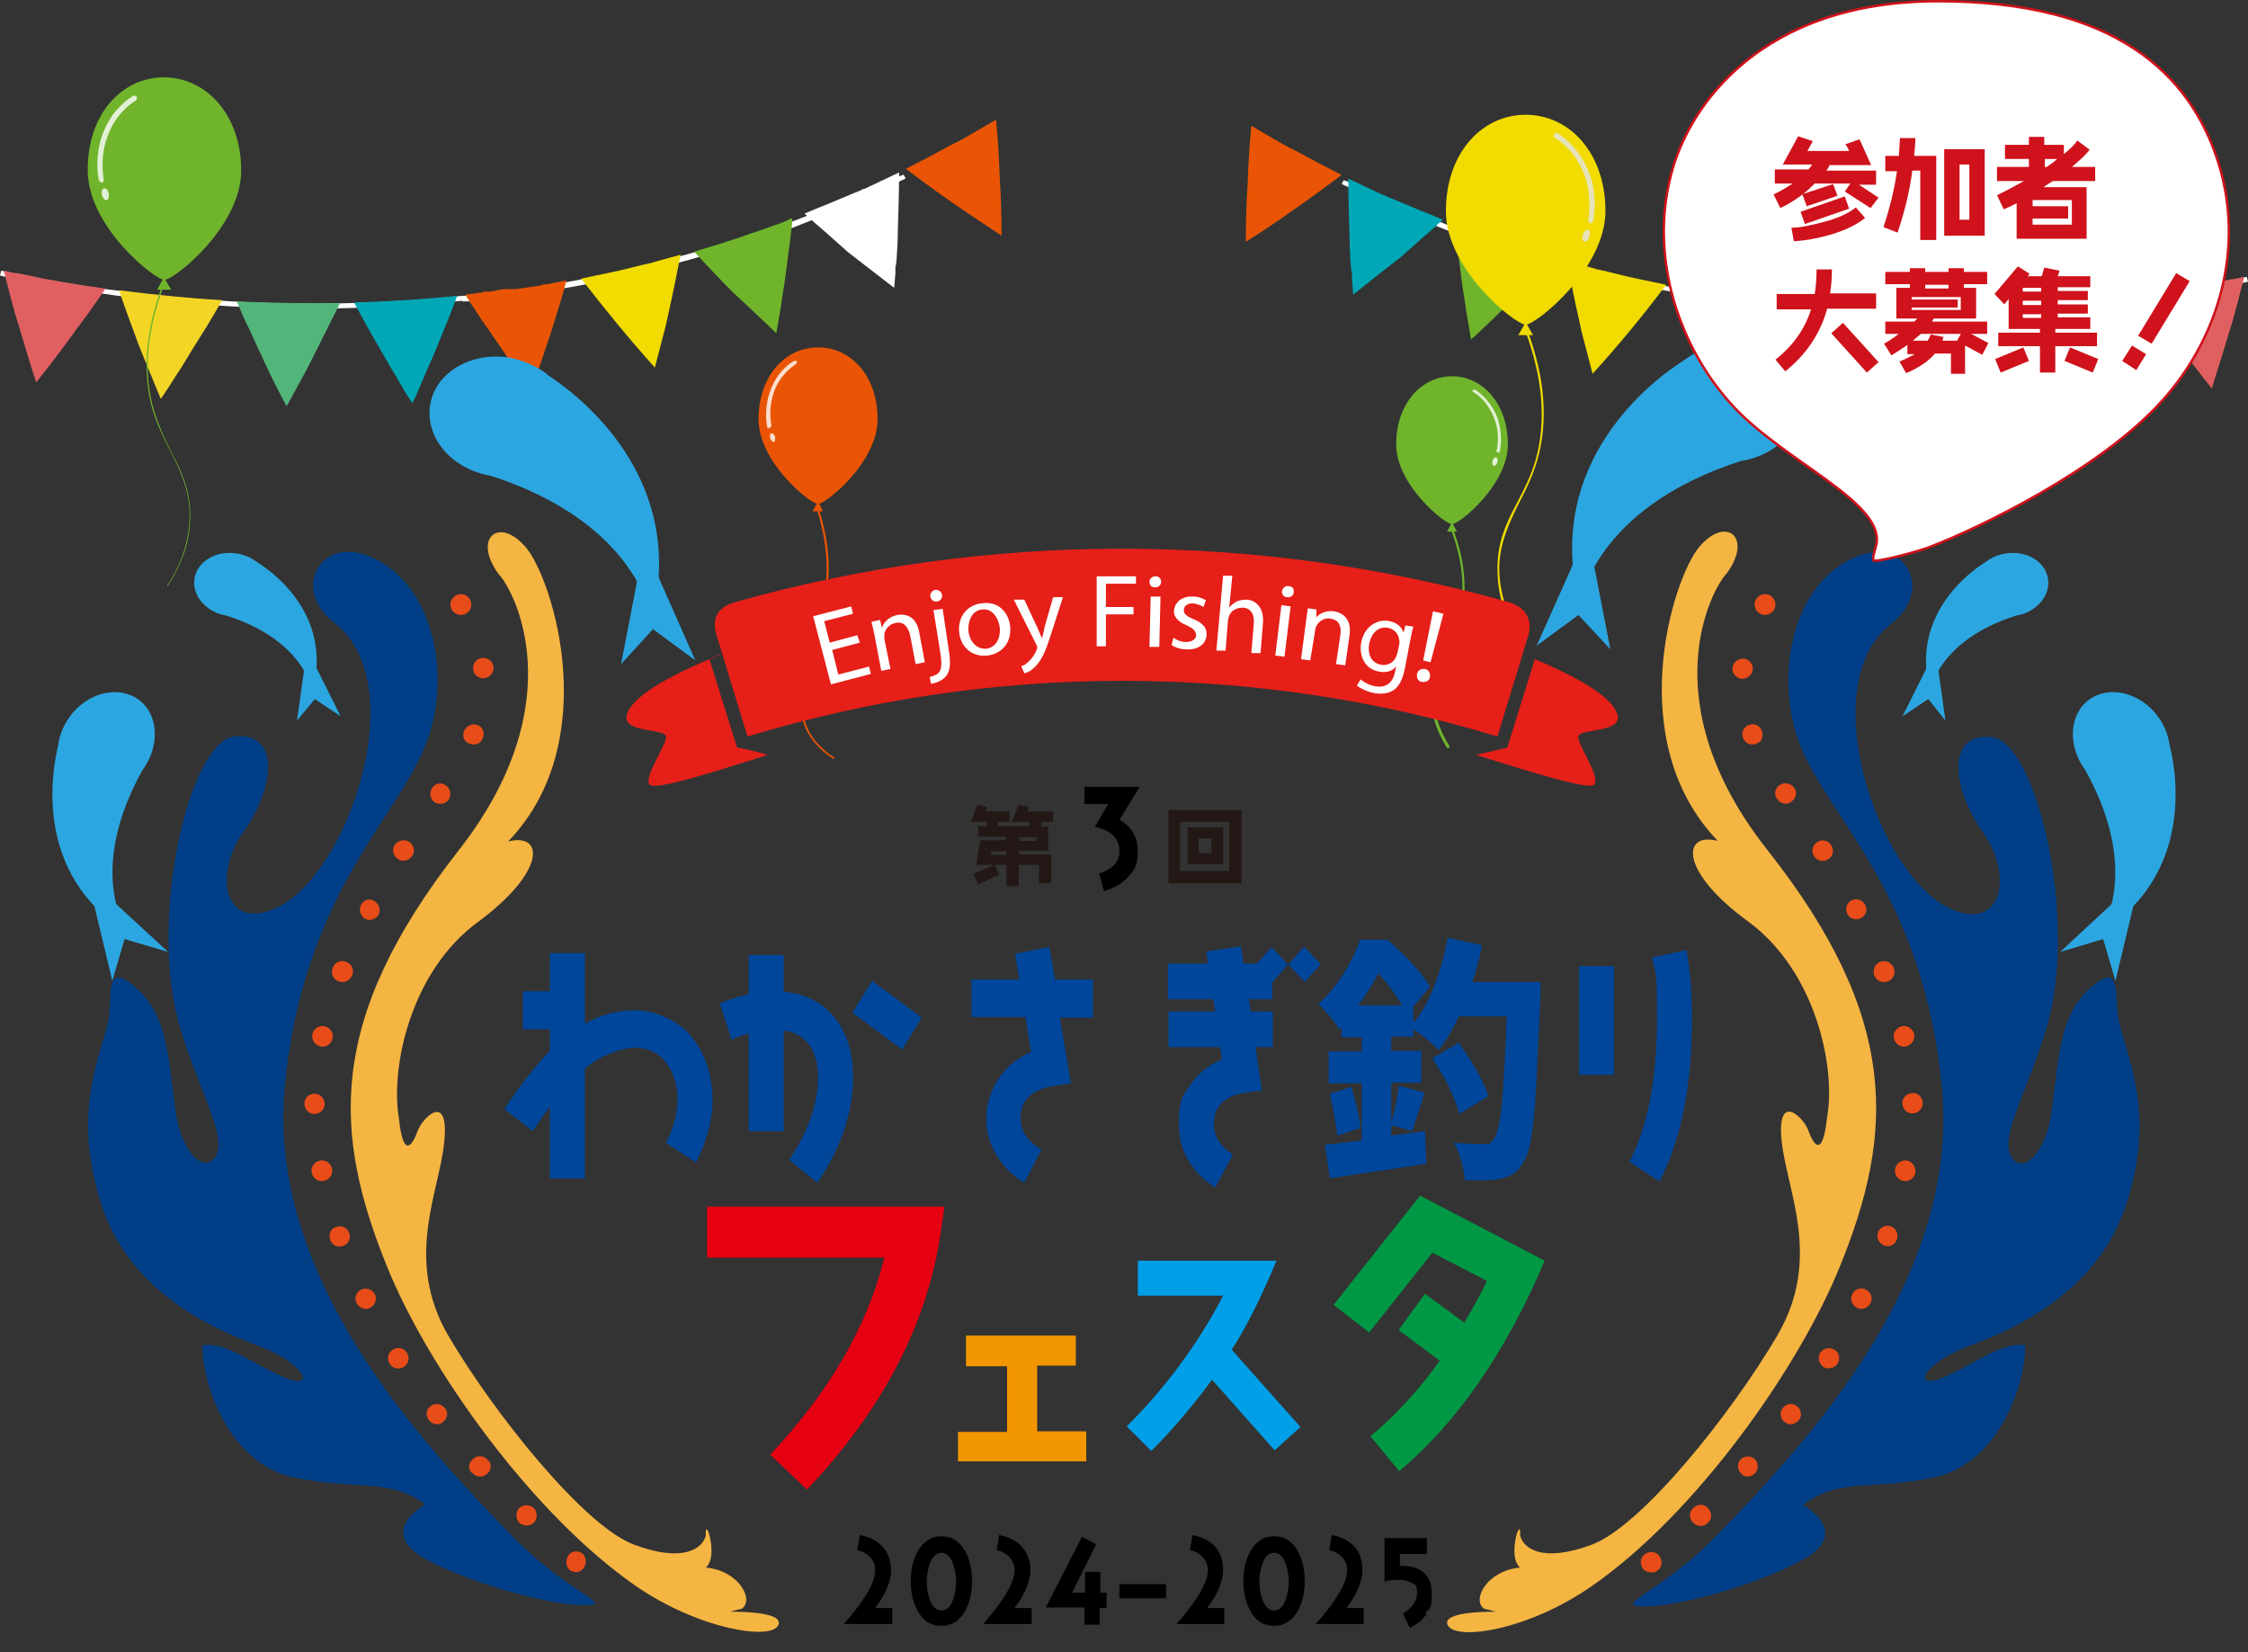 <?xml version="1.0" encoding="UTF-8"?>
<svg xmlns="http://www.w3.org/2000/svg" version="1.1" viewBox="0 0 366.3 269.2">
  <rect x="0" y="0" width="366.3" height="269.2" fill="#333333" stroke="none"/>
  <defs>
    <style>
      .cls-1, .cls-2 {
        fill: #e5e5e6;
      }

      .cls-3 {
        fill: #70b42c;
      }

      .cls-4 {
        fill: #231815;
      }

      .cls-5 {
        fill: #52b57a;
      }

      .cls-6 {
        fill: #e95504;
      }

      .cls-7 {
        fill: #f3d625;
      }

      .cls-8, .cls-9, .cls-10 {
        fill: #fff;
      }

      .cls-11 {
        fill: #003f87;
      }

      .cls-9 {
        stroke: #cf121b;
        stroke-width: .4px;
      }

      .cls-12 {
        fill: #f1db00;
      }

      .cls-2, .cls-10 {
        isolation: isolate;
      }

      .cls-2, .cls-10, .cls-13 {
        opacity: .8;
      }

      .cls-14 {
        fill: #00a8b7;
      }

      .cls-15 {
        fill: #e06061;
      }

      .cls-16 {
        fill: #e61f19;
      }

      .cls-17 {
        fill: #2ca6e0;
      }

      .cls-18 {
        fill: #00469b;
      }

      .cls-19 {
        fill: #009844;
      }

      .cls-20 {
        fill: #cf121b;
      }

      .cls-21 {
        fill: #f29600;
      }

      .cls-22 {
        fill: #f5b542;
      }

      .cls-23 {
        fill: #009fe8;
      }

      .cls-24 {
        fill: #e50012;
      }

      .cls-25 {
        fill: #e84c18;
      }
    </style>
  </defs>
  <!-- Generator: Adobe Illustrator 28.7.1, SVG Export Plug-In . SVG Version: 1.2.0 Build 142)  -->
  <g>
    <g id="_レイヤー_1" data-name="レイヤー_1">
      <g>
        <path class="cls-8" d="M13.6,47.4c-1.4-.2-2.8-.5-4.3-.7-3-.5-6.2-1.1-9.3-1.8l.2-.8c3.1.7,6.2,1.3,9.3,1.8,3.6.6,6.6,1.1,9.3,1.4,6,.8,12.3,1.4,18.8,1.8,12.7.7,25.4.4,37.7-.9v.8c-12.4,1.3-25.1,1.6-37.9.9-6.5-.4-12.9-1-18.9-1.8-1.5-.2-3.2-.5-4.9-.7Z"/>
        <path class="cls-15" d="M5.9,62.3c2-2.5,3.9-5,5.8-7.6.9-1.3,1.9-2.6,2.8-3.8.9-1.3,1.8-2.6,2.7-3.9-.7,0-1.4-.2-2.1-.3-.7,0-1.4-.2-2.1-.3-1.4-.2-2.8-.4-4.1-.7-1.4-.2-2.8-.5-4.1-.8l-2.1-.4c-.7,0-1.4-.3-2.1-.4.4,1.5.8,3,1.2,4.6.4,1.5.8,3,1.3,4.5.9,3,1.8,6.1,2.8,9.1Z"/>
        <path class="cls-7" d="M26.2,65c.9-1.3,1.8-2.7,2.6-4,.9-1.3,1.7-2.7,2.5-4,.8-1.3,1.7-2.7,2.5-4,.8-1.3,1.6-2.7,2.4-4.1-5.6-.3-11.2-.9-16.8-1.6,1,3,2.1,5.9,3.2,8.9,1.2,3,2.4,5.9,3.6,8.8Z"/>
        <path class="cls-5" d="M46.7,66.2c.8-1.4,1.5-2.8,2.3-4.2.8-1.4,1.5-2.8,2.2-4.2l2.1-4.2,2.1-4.2c-5.6,0-11.2,0-16.8-.3l.9,2.2,1,2.1c.7,1.4,1.3,2.9,2,4.3,1.3,2.9,2.7,5.7,4.2,8.5Z"/>
        <path class="cls-14" d="M67.2,65.7c.7-1.4,1.3-2.9,1.9-4.3.6-1.5,1.3-2.9,1.9-4.4,1.2-2.9,2.4-5.8,3.5-8.8-5.6.6-11.2.9-16.8,1.1,1.5,2.8,3,5.5,4.6,8.2l1.2,2.1,1.2,2c.8,1.4,1.6,2.8,2.5,4.1Z"/>
      </g>
      <g>
        <path class="cls-8" d="M75.3,49v-.8c.3,0,.7,0,1.1,0,1.1,0,2.3-.2,3.4-.4l2.6-.3c.7,0,1.4-.2,2.1-.3l4.7-.7,4.6-.8c6.1-1.2,12.2-2.6,18.3-4.3l4.5-1.3c.4,0,.7-.2,1.1-.3l5.1-1.7c0,0,.2,0,.3,0s0,0,.2,0l4.4-1.6c0,0,.3,0,.4,0,.2,0,.5-.2.7-.3l5.5-2.1c.9-.4,1.8-.8,2.7-1.1.5-.2,1.1-.5,1.6-.7l1.3-.5c.3,0,.6-.3.9-.4l5.3-2.5c.2,0,.4-.2.7-.3.1,0,.3,0,.4-.2l.4.7c-.1,0-.2,0-.4.2-.2,0-.5.2-.7.3l-5.3,2.5c-.3,0-.6.3-.9.4l-1.3.5c-.5.2-1.1.5-1.6.7-.9.4-1.8.8-2.7,1.2l-5.5,2.2c-.2,0-.5.2-.7.3-.1,0-.3,0-.4,0l-4.4,1.6q0,0-.2,0c0,0-.2,0-.4,0l-5.1,1.7c-.4,0-.7.2-1.1.3l-4.5,1.3c-6.1,1.7-12.3,3.2-18.4,4.3l-4.6.8-4.7.7c-.7,0-1.4.2-2.1.3l-2.6.3c-1.2.2-2.3.3-3.5.4-.4,0-.8,0-1.2,0Z"/>
        <path class="cls-6" d="M86.5,63.7c1.1-3,2.1-6,3.1-9,.2-.7.5-1.5.7-2.2l.7-2.3c.5-1.5.9-3,1.3-4.5l-2.1.4-1,.2c-.3,0-.7,0-1,.2l-4.1.6c-.3,0-.7,0-1,0h-1c0,0-2.2.4-2.2.4h-1c0,0-.5.2-.5.2h-.5c0,.1-2.1.3-2.1.3.8,1.3,1.7,2.6,2.6,4l.7,1,.7,1,1.3,1.9c.9,1.3,1.8,2.6,2.7,3.9l1.4,1.9c.3.7.8,1.3,1.3,1.9Z"/>
        <path class="cls-12" d="M106.7,59.9c.4-1.5.8-3.1,1.2-4.6.2-.8.4-1.5.6-2.3l.5-2.3c.7-3.1,1.3-6.2,1.9-9.2l-4,1.1-1,.3c-.3,0-.7.2-1,.2l-2,.5c-2.7.7-5.5,1.2-8.2,1.8,3.7,4.8,7.8,9.8,12,14.5Z"/>
        <path class="cls-3" d="M126.5,54.3c.3-1.6.5-3.1.8-4.7.2-1.6.5-3.1.7-4.7.2-1.6.4-3.1.6-4.7l.3-2.3c.1-.8.2-1.5.2-2.3-.3,0-.7.2-1,.4l-1,.4-2,.7-2,.7c-.7.2-1.3.4-2,.7l-4,1.3-4,1.2c2.1,2.3,4.3,4.6,6.5,6.8,2.3,2.1,4.6,4.3,6.9,6.5Z"/>
        <path class="cls-8" d="M145.7,46.9l.2-2.3v-1.2c.1,0,.2-1.2.2-1.2.1-1.6.2-3.2.2-4.7.1-3.2.2-6.3.2-9.4-1.3.6-2.5,1.2-3.8,1.8l-1.9.9c-.2,0-.3,0-.5.2l-.5.2-1,.4-3.8,1.6-.5.2-.5.2-1,.4-1.9.8c1.2,1.1,2.3,2.1,3.5,3.1l1.8,1.6.9.8.9.8c2.5,1.9,5,3.9,7.5,5.8Z"/>
      </g>
      <path class="cls-6" d="M163.2,38.4c0-3.2-.1-6.3-.3-9.5-.1-3.2-.3-6.3-.6-9.4-1.2.7-2.4,1.4-3.6,2.1-1.2.7-2.4,1.4-3.7,2l-3.7,2-3.7,1.9c2.5,1.9,5.1,3.8,7.7,5.6,2.6,1.8,5.2,3.5,7.9,5.3Z"/>
      <g>
        <g>
          <path class="cls-8" d="M352.7,48.4c1.4-.2,2.8-.5,4.3-.7,3-.5,6.2-1.1,9.3-1.8l-.2-.8c-3.1.7-6.2,1.3-9.3,1.8-3.6.6-6.6,1.1-9.3,1.4-6,.8-12.3,1.4-18.8,1.8-12.7.7-25.4.4-37.7-.9v.8c12.3,1.3,25,1.6,37.7.9,6.5-.4,12.9-1,18.9-1.8,1.6-.2,3.3-.4,5.1-.7Z"/>
          <path class="cls-15" d="M360.4,63.3c-2-2.5-3.9-5-5.8-7.6-.9-1.3-1.9-2.6-2.8-3.8-.9-1.3-1.8-2.6-2.7-3.9.7,0,1.4-.2,2.1-.3.7,0,1.4-.2,2.1-.3,1.4-.2,2.8-.4,4.1-.7,1.4-.2,2.8-.5,4.1-.8l2.1-.4c.7,0,1.4-.3,2.1-.4-.4,1.5-.8,3-1.2,4.6-.4,1.5-.8,3-1.3,4.5-.9,3.1-1.9,6.1-2.8,9.1Z"/>
          <path class="cls-7" d="M340,66.1c-.9-1.3-1.8-2.7-2.6-4-.9-1.3-1.7-2.7-2.5-4s-1.7-2.7-2.5-4-1.6-2.7-2.4-4.1c5.6-.3,11.2-.9,16.8-1.6-1,3-2.1,5.9-3.2,8.9-1.2,2.9-2.3,5.9-3.6,8.8Z"/>
          <path class="cls-5" d="M319.6,67.3c-.8-1.4-1.5-2.8-2.3-4.2-.8-1.4-1.5-2.8-2.2-4.2-.7-1.4-1.4-2.8-2.1-4.2-.7-1.4-1.4-2.8-2.1-4.2,5.6,0,11.2,0,16.8-.3l-.9,2.2-1,2.1c-.7,1.4-1.3,2.9-2,4.3-1.4,2.8-2.8,5.6-4.2,8.5Z"/>
          <path class="cls-8" d="M299.1,66.8c-.7-1.4-1.3-2.9-1.9-4.3-.6-1.5-1.3-2.9-1.9-4.4-1.2-2.9-2.4-5.8-3.5-8.8,5.6.6,11.2.9,16.8,1.1-1.5,2.8-3,5.5-4.6,8.2l-1.2,2.1-1.2,2c-.9,1.4-1.7,2.7-2.5,4.1Z"/>
        </g>
        <g>
          <path class="cls-8" d="M290.9,50.1v-.8c-.3,0-.7,0-1.1,0-1.1,0-2.3-.2-3.4-.4l-2.6-.3c-.7,0-1.4-.2-2.1-.3l-4.7-.7-4.6-.8c-6.1-1.2-12.2-2.6-18.3-4.3l-4.5-1.3c-.4,0-.7-.2-1.1-.3l-5.1-1.7c-.1,0-.2,0-.3,0s-.1,0-.2,0l-4.4-1.6c-.1,0-.3,0-.4,0-.2,0-.5-.2-.7-.3l-5.5-2.3c-.9-.4-1.8-.8-2.7-1.1-.5-.2-1.1-.5-1.6-.7l-1.3-.5c-.3,0-.6-.3-.9-.4l-5.3-2.5c-.2,0-.4-.2-.7-.3-.1,0-.3,0-.4-.2l-.4.7c.1,0,.2,0,.4.2.2,0,.5.2.7.3l5.3,2.5c.3,0,.6.3.9.4l1.3.5c.5.2,1.1.5,1.6.7.9.4,1.8.8,2.7,1.2l5.5,2.2c.2,0,.5.2.7.3.1,0,.3,0,.4,0l4.4,1.6q.1,0,.2,0c.1,0,.2,0,.4,0l5.1,1.7c.4,0,.7.2,1.1.3l4.5,1.3c6.1,1.7,12.3,3.2,18.4,4.3l4.6.8,4.7.7c.7,0,1.4.2,2.1.3l2.6.3c1.2.2,2.3.3,3.5.4.4,0,.8,0,1.2.2Z"/>
          <path class="cls-6" d="M279.7,64.8c-1.1-3-2.1-6-3.1-9-.2-.7-.5-1.5-.7-2.2l-.7-2.3c-.5-1.5-.9-3-1.3-4.5l2.1.4,1,.2c.3,0,.7,0,1,.2l4.1.6c.3,0,.7,0,1,0h1c0,0,2.1.4,2.1.4h1c0,0,.5.2.5.2h.5c0,0,2.1.3,2.1.3-.8,1.3-1.7,2.6-2.6,4l-.7,1-.7,1-1.3,1.9c-.9,1.3-1.8,2.6-2.7,3.9l-1.4,1.9c-.2.6-.7,1.3-1.2,1.9Z"/>
          <path class="cls-12" d="M259.5,60.9c-.4-1.5-.8-3.1-1.2-4.6-.2-.8-.4-1.5-.6-2.3l-.5-2.3c-.7-3.1-1.3-6.2-1.9-9.2l4,1.1,1,.3c.3,0,.7.2,1,.2l2,.5c2.7.7,5.5,1.2,8.2,1.8-3.7,4.9-7.7,9.8-12,14.5Z"/>
          <path class="cls-3" d="M239.7,55.3c-.3-1.6-.5-3.1-.8-4.7-.2-1.6-.5-3.1-.7-4.7-.2-1.6-.4-3.1-.6-4.7l-.3-2.3c-.1-.8-.2-1.5-.2-2.3.3,0,.7.2,1,.4l1,.4,2,.7,2,.7c.7.2,1.3.4,2,.7l4,1.3,4,1.2c-2.1,2.3-4.3,4.6-6.5,6.8-2.3,2.1-4.5,4.4-6.9,6.5Z"/>
          <path class="cls-14" d="M220.5,48l-.2-2.4v-1.2c-.1,0-.2-1.2-.2-1.2-.1-1.6-.2-3.2-.2-4.7-.1-3.2-.2-6.3-.2-9.4,1.3.6,2.5,1.2,3.8,1.8l1.9.9c.2,0,.3,0,.5.2l.5.2,1,.4,3.8,1.6.5.2.5.2,1,.4,1.9.8c-1.2,1.1-2.3,2.1-3.5,3.1l-1.8,1.6-.9.8-.9.8c-2.5,1.9-5,3.9-7.5,5.9Z"/>
        </g>
        <path class="cls-6" d="M203,39.4c0-3.2.1-6.3.3-9.5.1-3.2.3-6.3.6-9.4,1.2.7,2.4,1.4,3.6,2.1,1.2.7,2.4,1.4,3.7,2l3.7,2,3.7,1.9c-2.5,1.9-5.1,3.8-7.7,5.6-2.5,1.8-5.2,3.6-7.9,5.3Z"/>
      </g>
      <g>
        <path class="cls-12" d="M247.9,104.7h0c.2,0,.2-.2.1-.3-2.4-3.9-3.7-7.9-3.7-11.8s1.6-7.4,3.2-10.6c1.1-2.1,2.2-4.3,3-7,1.8-6.3,1.3-13.5-1.7-21.4,0,0-.1,0-.2,0s-.1,0-.1.2c2.9,7.8,3.5,14.9,1.7,21.2-.8,2.7-1.9,4.8-3,6.9-1.7,3.2-3.2,6.3-3.2,10.7s1.2,8,3.7,12c0,.2,0,.2.2.2Z"/>
        <g>
          <polygon class="cls-12" points="248.6 52.5 249.8 54.6 247.4 54.6 248.6 52.5"/>
          <path class="cls-12" d="M235.6,34.4c0,9.5,11.3,18.5,13,18.5s13-9.1,13-18.5-5.8-15.7-13-15.7c-7.2,0-13,6.3-13,15.7Z"/>
          <g class="cls-13">
            <path class="cls-1" d="M259.2,36.4c.2,0,.3-.2.4-.4.3-1.5.6-4.5-.6-7.7-1.4-3.8-3.8-5.7-5.2-6.6-.2,0-.5,0-.6.2-.1.2,0,.5.2.6,1,.6,3.5,2.5,4.8,6.1,1.1,3.1.8,5.8.6,7.2,0,.2.1.5.3.5,0,.1.1.1.1.1Z"/>
          </g>
          <path class="cls-2" d="M257.9,38.3c-.1.6,0,1.1.3,1.1.3,0,.7-.3.8-.9.1-.6,0-1.1-.3-1.1-.3,0-.6.3-.8.9Z"/>
        </g>
      </g>
      <g>
        <path class="cls-3" d="M236.1,121.8s.1,0,0,0q.1-.1.1-.2c-1.7-2.7-2.6-5.5-2.6-8.3s1.1-5.2,2.2-7.4c.8-1.5,1.5-3,2.1-4.9,1.3-4.4.9-9.5-1.2-15,0,0-.1,0-.2,0s-.1,0-.1.2c2.1,5.5,2.4,10.5,1.2,14.9-.6,1.9-1.3,3.4-2.1,4.9-1.2,2.3-2.3,4.4-2.3,7.5s.9,5.6,2.6,8.4c.2,0,.3,0,.3,0Z"/>
        <polygon class="cls-3" points="236.6 85.1 237.4 86.6 235.8 86.6 236.6 85.1"/>
        <path class="cls-3" d="M227.5,72.4c0,6.6,7.9,13,9.1,13s9.1-6.4,9.1-13-4.1-11.1-9.1-11.1c-5,0-9.1,4.5-9.1,11.1Z"/>
        <g class="cls-13">
          <path class="cls-8" d="M244.1,73.8c.1,0,.2,0,.3-.3.2-1,.4-3.1-.4-5.4-1-2.6-2.7-4-3.6-4.6-.1,0-.3,0-.4,0-.1.2,0,.4.1.4.7.4,2.4,1.7,3.4,4.3.8,2.1.6,4.1.4,5.1-.2.2-.1.3.2.4,0,0,0,0,0,0Z"/>
        </g>
        <path class="cls-10" d="M243.2,75.1c-.1.4,0,.7.2.8.2,0,.5-.2.6-.6s0-.7-.2-.8c-.3,0-.5.2-.6.6Z"/>
      </g>
      <g>
        <path class="cls-3" d="M27.4,95.5s0,0,0,0c-.2,0-.2-.2,0-.3,2.4-3.7,3.5-7.6,3.5-11.4s-1.5-7.1-3.1-10.2c-1-2-2.1-4.1-2.9-6.7-1.8-6.1-1.2-13,1.6-20.6,0,0,0,0,.2,0s0,0,0,.2c-2.8,7.5-3.4,14.4-1.6,20.4.8,2.6,1.8,4.7,2.8,6.7,1.6,3.1,3.1,6.1,3.1,10.3s-1.2,7.7-3.6,11.5c0,.1,0,.2,0,.2Z"/>
        <polygon class="cls-3" points="26.7 45.2 25.6 47.2 27.9 47.2 26.7 45.2"/>
        <path class="cls-3" d="M39.3,27.8c0,9.1-10.9,17.8-12.5,17.8s-12.5-8.7-12.5-17.8c-.1-9.1,5.5-15.2,12.4-15.2s12.6,6.1,12.6,15.2Z"/>
        <g class="cls-13">
          <path class="cls-8" d="M16.5,29.7c-.2,0-.3-.2-.4-.4-.3-1.4-.5-4.3.6-7.4,1.3-3.6,3.7-5.5,5-6.3.2,0,.5,0,.6.2,0,.2,0,.5-.2.6-1,.6-3.4,2.4-4.6,5.9-1.1,2.9-.8,5.6-.6,7,0,.2-.1.5-.3.5,0-.1-.1-.1-.1-.1Z"/>
        </g>
        <path class="cls-10" d="M17.7,31.5c.1.5,0,1-.3,1.1s-.6-.3-.8-.8c-.1-.5,0-1,.3-1.1.4-.1.7.3.8.8Z"/>
      </g>
      <g>
        <path class="cls-6" d="M135.9,123.7q-.1,0,0,0c-1.8-1.1-3.2-2.5-4.2-4.2-.8-1.4-1.8-3.9-1.3-9,.4-3.7,1.3-6,2.2-8.2.5-1.2,1-2.3,1.3-3.7,1.3-4.7,1-10.1-.9-15.9q0,0,.1-.2t.2,0c1.9,5.9,2.3,11.3.9,16.1-.4,1.4-.9,2.6-1.3,3.7-.9,2.2-1.8,4.4-2.2,8.1-.5,5.1.5,7.5,1.2,8.9.9,1.6,2.3,3,4,4.1.1,0,.1,0,0,.2h0Z"/>
        <g>
          <polygon class="cls-6" points="133.3 81.7 132.4 83.3 134.1 83.3 133.3 81.7"/>
          <path class="cls-6" d="M143,68.3c0,7-8.4,13.8-9.7,13.8s-9.7-6.8-9.7-13.8,4.3-11.7,9.7-11.7,9.7,4.7,9.7,11.7Z"/>
          <g class="cls-13">
            <path class="cls-8" d="M125.3,69.8c0,0-.3,0-.3-.3-.2-1.1-.4-3.3.5-5.8,1-2.8,2.8-4.3,3.9-4.9.2,0,.4,0,.4,0,.1.2,0,.4-.1.5-.7.5-2.6,1.8-3.6,4.6-.8,2.3-.6,4.3-.4,5.4,0,.2,0,.3-.4.4q0,0,0,0Z"/>
          </g>
          <path class="cls-10" d="M126.3,71.2c0,.4,0,.8-.2.8-.2,0-.5-.2-.6-.6s0-.8.2-.8c.2,0,.5.2.6.6Z"/>
        </g>
      </g>
      <path class="cls-4" d="M169.7,134v.7h1.1v3.9h-4.8v.6h5.3v4.7h-2v-3h-3.3v3.5h-2v-3.5h-1.9l.7,1.6-3.4,1.6-.8-1.7,3.4-1.5h-2.9l.6-4h4.2v-.6h-4.5v-1.7h1.4v-.7h-2.6c.3-.8.6-1.7,1.1-2.8l1.6.4-.3.7h3.9v1.7h-1.9v.7h5.1v-.7h-2.8c.3-.8.6-1.7,1.1-2.8l1.7.4-.3.7h4.2v1.7h-1.9q0,.1,0,.1ZM164,138.7h-2.5v.6c0,0,2.5,0,2.5,0v-.6ZM168.9,136.4h-2.8v.6h2.8v-.6Z"/>
      <path class="cls-4" d="M190.4,143.9v-11.9h11.9v11.9h-11.9ZM200.3,133.9h-8v8h8v-8ZM193.5,140.8v-6h5.8v6h-5.8ZM197.4,136.6h-2.1v2.4h2.1v-2.4Z"/>
      <g>
        <g>
          <g>
            <path class="cls-11" d="M83.4,250.2c-15-15.4-39.9-42.2-37-73.2,3-31.1,18-43.3,22.9-55.5,4.1-10.2,1.9-24.1-6.7-29.6-9.8-6.3-15.7,3.9-8.1,9.6,12.8,9.8,2.3,40.9-9.4,46.4-8.3,3.9-10.6-5-5.4-12.4s5.9-16.3-1.5-15.5c-7.4.7-14.1,29.8-8.9,47.3,3.3,11.1,8.6,19.2,5.2,21.8-2.1,1.6-5.2-2.5-5.9-8.1-1.3-10-1.5-15.9-6.7-20.3-5.2-4.4-3.4,2.4-4.4,6.3-1.7,6.5-5.5,14.8-1.1,28.9,4.4,14.1,17.4,20.3,25.5,23.3s9.6,7.4,4.4,5.2-9.6-5.9-13.3-5.2c0,6.7,4.4,19.2,14.8,21.5,10.4,2.2,15.5,0,21.5,4.4,0,0-8.1,4.4,0,8.9,8.1,4.4,23,8.3,27.4,7.4,1.7-.4-5.7-3.3-13.3-11.2Z"/>
            <path class="cls-22" d="M103.6,258.4c-16.9-11.7-33.9-35.5-40.6-52.2-8.6-21.3-10-39.9,11.7-67.6,19.1-24.4,8.8-42.8,6.6-45-4.4-5.9,0-9.6,4.4-4.4s12.7,31.7-2.9,47.9c5.9-1.5,6.2,4.9-4.9,13.1-11.1,8.1-14.3,23.9-12.9,32,.7,6.7,2.2,4.4,3,2.2.7-2.2,5.2-6.7,4.4,1.5-.7,8.1-6.7,19.2.7,31.8,7.4,12.6,22.2,31.1,30.3,34,8.1,3,11.1.5,11.6-1.5-.2-3.7,2.2,3.5,0,5.2,5.4.5,7.9,5.2,5.9,6.7l-2,.5s9.1-.2,7.9,2.2c-1.1,2.5-12.9.7-23.2-6.4Z"/>
          </g>
          <g>
            <path class="cls-25" d="M75.1,100.2c.4,0,.9-.2,1.2-.5.3-.3.5-.7.5-1.2s-.2-.9-.5-1.2c-.3-.3-.7-.5-1.2-.5s-.9.2-1.2.5c-.3.3-.5.7-.5,1.2s.2.9.5,1.2c.3.3.8.5,1.2.5"/>
            <path class="cls-25" d="M92.7,255.7h0c.7.6,1.7.6,2.3-.1.6-.7.6-1.7,0-2.4h0c-.7-.6-1.7-.6-2.3.1-.6.8-.5,1.8,0,2.4h0ZM84.6,248.1h0c.7.6,1.7.6,2.4,0,.6-.7.6-1.7,0-2.4h0c-.7-.6-1.7-.6-2.4,0-.6.7-.6,1.7,0,2.4h0ZM77,240h0c.6.7,1.7.8,2.4.1.7-.6.8-1.7,0-2.3h0c-.6-.7-1.7-.7-2.3-.1-.8.6-.9,1.6-.2,2.3h0ZM69.9,231.4h0c.6.7,1.6.9,2.3.3.7-.6.9-1.6.3-2.3h0c-.6-.7-1.6-.9-2.3-.3-.8.5-.9,1.5-.3,2.3h0ZM63.5,222.2h0c.5.8,1.5,1,2.3.5s1-1.5.5-2.3-1.5-1-2.3-.5c-.8.5-1,1.5-.5,2.3ZM58.1,212.3h0c.4.8,1.4,1.2,2.2.8s1.2-1.4.8-2.2h0c-.4-.8-1.4-1.2-2.2-.8-.9.4-1.2,1.4-.8,2.2h0ZM53.8,202h0c.3.9,1.2,1.3,2.1,1,.9-.3,1.3-1.2,1-2.1h0c-.3-.9-1.2-1.3-2.1-1-.9.2-1.3,1.2-1,2.1h0ZM50.8,191.1h0c.2.9,1.1,1.5,2,1.3s1.5-1.1,1.3-2-1.1-1.5-2-1.3-1.5,1.1-1.3,2ZM49.6,179.8h0c0,.9.7,1.7,1.6,1.7s1.7-.7,1.7-1.6h0c0-.9-.7-1.7-1.6-1.7-1,0-1.7.7-1.7,1.6h0ZM50.9,168.5h0c-.2.9.4,1.8,1.3,2,.9.2,1.8-.4,2-1.3h0c.2-.9-.4-1.8-1.3-2-.9-.2-1.8.4-2,1.3h0ZM54.2,157.7h0c-.3.9,0,1.8,1,2.2.9.3,1.8-.1,2.2-1,.3-.9,0-1.8-1-2.2-.9-.3-1.8,0-2.2,1ZM58.8,147.5h0c-.4.8,0,1.8.7,2.2s1.8.1,2.2-.7h0c.4-.8,0-1.8-.7-2.2-.8-.5-1.8-.2-2.2.7h0ZM64.3,137.7h0c-.5.8-.2,1.8.6,2.3.8.5,1.8.2,2.3-.6h0c.5-.8.2-1.8-.6-2.3-.8-.4-1.8-.2-2.3.6h0ZM70.4,128.4h0c-.5.8-.3,1.8.4,2.3.8.5,1.8.3,2.3-.4.5-.8.3-1.8-.4-2.3-.8-.6-1.8-.4-2.3.4ZM75.6,119.1h0c-.3.9,0,1.8,1,2.1s1.8-.1,2.1-1h0c.3-.9,0-1.8-1-2.1-.8-.3-1.7.2-2.1,1h0ZM77.1,109h0c0,.9.9,1.6,1.8,1.5s1.6-.9,1.5-1.8h0c0-.9-.9-1.6-1.8-1.5-.9,0-1.6.9-1.5,1.8h0Z"/>
          </g>
        </g>
        <g>
          <g>
            <path class="cls-11" d="M279.6,250.3c15-15.4,39.9-42.2,36.8-73.3-3-31.1-18.1-43.3-23-55.4-4.1-10.2-1.9-24.1,6.6-29.6,9.8-6.4,15.7,3.8,8.2,9.6-12.8,9.8-2.3,40.9,9.5,46.4,8.3,3.9,10.6-5,5.4-12.4s-5.9-16.3,1.4-15.5c7.4.7,14.2,29.8,9,47.3-3.3,11.1-8.6,19.2-5.1,21.8,2.1,1.6,5.2-2.5,5.9-8.1,1.3-10,1.4-15.9,6.6-20.4,5.2-4.4,3.4,2.3,4.5,6.3,1.7,6.5,5.6,14.8,1.2,28.8-4.4,14.1-17.3,20.4-25.5,23.4-8.1,3-9.6,7.4-4.4,5.2s9.6-5.9,13.3-5.2c0,6.7-4.4,19.2-14.8,21.5-10.4,2.2-15.5,0-21.4,4.5,0,0,8.1,4.4,0,8.9s-22.9,8.4-27.4,7.5c-1.8-.6,5.6-3.5,13.2-11.3Z"/>
            <path class="cls-22" d="M259.4,258.4c16.9-11.7,33.8-35.6,40.5-52.3,8.6-21.3,9.9-40-11.9-67.6-19.2-24.3-8.9-42.8-6.7-45,4.4-5.9,0-9.6-4.4-4.4s-12.6,31.7,3,47.9c-5.9-1.5-6.2,5,4.9,13.1s14.4,23.9,12.9,32c-.7,6.7-2.2,4.4-3,2.2-.7-2.2-5.2-6.6-4.4,1.5.8,8.1,6.7,19.2-.7,31.8-7.4,12.6-22.1,31.1-30.3,34.1-8.1,3-11.1.5-11.6-1.5.2-3.7-2.2,3.5,0,5.2-5.4.5-7.9,5.2-5.9,6.7l2,.5s-9.1-.2-7.9,2.2c1.4,2.6,13.2.8,23.5-6.4Z"/>
          </g>
          <g>
            <path class="cls-25" d="M287.6,100.2c-.4,0-.9-.2-1.2-.5-.3-.3-.5-.7-.5-1.2s.2-.9.5-1.2c.3-.3.7-.5,1.2-.5s.9.2,1.2.5c.3.3.5.7.5,1.2s-.2.9-.5,1.2c-.4.3-.8.5-1.2.5"/>
            <path class="cls-25" d="M270.2,255.8c.7-.6.7-1.7.1-2.4-.6-.7-1.7-.7-2.4-.1h0c-.7.6-.7,1.7-.1,2.4.7.6,1.8.7,2.4.1h0ZM278.3,248.1c.7-.6.7-1.7,0-2.4-.6-.7-1.7-.7-2.4,0h0c-.7.6-.7,1.7,0,2.4.7.7,1.8.7,2.4,0h0ZM286,240c.6-.7.5-1.7-.1-2.3-.7-.6-1.7-.5-2.3.1h0c-.6.7-.5,1.7.1,2.3.6.7,1.7.6,2.3-.1h0ZM293.1,231.4c.6-.7.4-1.8-.3-2.3-.7-.6-1.8-.4-2.3.3h0c-.6.7-.4,1.8.3,2.3.7.6,1.7.4,2.3-.3h0ZM298.9,219.9c-.8-.5-1.8-.2-2.3.5-.5.8-.2,1.8.5,2.3.8.5,1.8.2,2.3-.5h0c.5-.8.3-1.9-.5-2.3ZM304.8,212.3c.4-.8.1-1.8-.8-2.2-.8-.4-1.8-.1-2.2.8h0c-.4.8,0,1.8.8,2.2.8.4,1.8,0,2.2-.8h0ZM309.1,201.9c.3-.9-.2-1.8-1-2.1-.9-.3-1.8.2-2.1,1h0c-.3.9.2,1.8,1,2.1.9.4,1.8-.1,2.1-1h0ZM310.8,189.1c-.9-.2-1.8.4-2,1.3-.2.9.4,1.8,1.3,2s1.8-.4,2-1.3h0c.1-.9-.4-1.8-1.3-2ZM313.3,179.7c0-.9-.8-1.7-1.7-1.6-.9,0-1.7.8-1.6,1.7h0c0,.9.8,1.7,1.7,1.6.8,0,1.6-.7,1.6-1.7h0ZM311.9,168.5c-.2-.9-1.1-1.5-2-1.3s-1.5,1.1-1.3,2h0c.2.9,1.1,1.5,2,1.3.9-.3,1.5-1.1,1.3-2h0ZM306.4,156.7c-.9.3-1.3,1.3-1,2.2s1.3,1.3,2.2,1c.9-.3,1.3-1.3,1-2.2h0c-.4-.9-1.3-1.3-2.2-1ZM303.9,147.4c-.4-.8-1.4-1.1-2.2-.7s-1.1,1.4-.7,2.2h0c.4.8,1.4,1.1,2.2.7.8-.4,1.2-1.4.7-2.2h0ZM298.4,137.7c-.5-.8-1.5-1-2.3-.5s-1,1.5-.5,2.3h0c.5.8,1.5,1,2.3.5.8-.5,1-1.5.5-2.3h0ZM290,127.9c-.8.5-1,1.6-.4,2.3.5.8,1.6,1,2.3.4.8-.5,1-1.6.4-2.3h0c-.5-.7-1.5-.9-2.3-.4ZM287.1,119.1c-.3-.9-1.3-1.3-2.1-1-.9.3-1.3,1.3-1,2.1h0c.3.9,1.3,1.3,2.1,1,.9-.2,1.3-1.2,1-2.1h0ZM285.6,109.1c.1-.9-.6-1.7-1.5-1.8-.9,0-1.7.6-1.8,1.5h0c-.1.9.6,1.7,1.5,1.8.9,0,1.7-.6,1.8-1.5h0Z"/>
          </g>
        </g>
      </g>
      <g>
        <path class="cls-18" d="M113.4,189.4l-4.9-3.2c1.2-2.3,1.9-4.7,1.9-7s-.6-4.4-1.8-6c-1.2-1.6-3-2.5-5.1-2.5s-5.4,1.1-8.2,3.4v17.9h-5.7v-11.7c-.9,1.2-1.8,2.5-2.8,4l-4.6-3.6c2.6-4,5.1-7.1,7.4-9.5v-3.5h-4.4v-6.2h4.4v-6.2h5.7v11.5c2.6-1.5,5.4-2.2,8.2-2.2s6.8,1.4,9.1,4.2c2.3,2.8,3.5,6.3,3.5,10.4,0,3.5-1,6.9-2.7,10.2Z"/>
        <path class="cls-18" d="M133.2,192.7l-4.6-3.7c3.1-4.7,4.7-9.2,4.7-13.5s-1.9-7.1-5.6-7.6v16.4h-5.7v-15.9c-.9.2-1.9.6-2.8,1l-1.9-5.9c1.6-.7,3.2-1.2,4.7-1.5v-6.4h5.7v6c3.5.3,6.3,1.7,8.3,4.2s3,5.7,3,9.7c0,5.7-1.9,11.4-5.8,17.2ZM147,171l-8.1-6,3.2-5.2,8.1,6-3.2,5.2Z"/>
        <path class="cls-18" d="M172.7,165.8l1.8,10.7c-2.6.3-4.4.7-5.4,1.2-1.9.9-2.8,2.4-2.8,4.5s1.1,3.7,3.4,5.1l-2.8,5.4c-1.9-1.1-3.3-2.6-4.4-4.3-1.2-1.9-1.8-4-1.8-6.1s.7-4.7,2.1-6.7c1.3-1.9,3.1-3.3,5.2-4.2l-.9-5.7h-8.8v-6.1h7.8l-.7-4.2,5.6-1.1.9,5.3h6.2v6.2h-5.4Z"/>
        <path class="cls-18" d="M212.6,160l-2.7-2.9-2.6,3v2.7h-3.8l.3,2h3.6v5.8h-2.8l1,7.1c-2.3.2-4,.5-5.1,1-1.8.9-2.7,2.3-2.7,4.4s1,3.6,3.1,5l-2.9,5.4c-3.9-2.6-5.9-6-5.9-10.3s.6-4.6,1.9-6.5c1.3-1.9,3-3.2,5.1-4.1l-.3-2h-8.4v-5.8h7.6l-.3-2h-7.4v-5.8h6.5l-.2-2,5.6-.8.4,2.8h2.2l2.4-2.7,2.7,2.9,2.6-3,2.7,2.9-2.6,2.9Z"/>
        <path class="cls-18" d="M257.3,175.1v-17.7h5.7v17.7h-5.7ZM270.4,192.5l-4.9-3.2c3-5.8,4.5-13.5,4.5-23.2s-.3-7.1-.8-10.1l5.6-1.2c.6,3.3.9,7,.9,11.2,0,10.9-1.8,19.8-5.3,26.5Z"/>
      </g>
      <g>
        <path class="cls-24" d="M153.2,201.4c-2.3,14.7-9.5,28.4-21.7,41.3l-6-5.7c9.6-10.2,15.8-20.8,18.6-32.1h-28.9v-8.3h38.7l-.7,4.8Z"/>
        <path class="cls-21" d="M156.1,238.2v-4.9h8v-10.7h-6.7v-5h17.9v4.9h-6.3v10.7h8v4.9h-20.9Z"/>
        <path class="cls-23" d="M207.7,236.3l-10.2-11.5c-3.1,4.2-6.4,8.1-9.9,11.6l-4-4c6.5-6.5,11.7-13.6,15.7-21.3h-13.9v-5.7h22.6c-2.5,6-4.9,10.8-7.3,14.5l11.2,12.6-4.2,3.8Z"/>
        <path class="cls-19" d="M228,239.7l-4.7-5.7c4-3.3,7.8-7.4,11.3-12.3l-6.7-5,4.3-5.9,6.4,4.7c1.3-2.2,2.6-4.5,3.7-6.8l-8.9-4.6-10.3,13-5.8-4.5,14.1-17.8,20.3,10.6c-6.4,15.1-14.4,26.5-23.7,34.3Z"/>
      </g>
      <g>
        <polygon class="cls-17" points="104 93.7 101.2 108.2 106.4 102.5 113.3 107.6 107.2 93.8 104 93.7"/>
        <path class="cls-17" d="M89.2,61h0c-1.7-1.3-3.7-2.2-6-2.7-6.3-1.1-12.2,2.3-13.1,7.6s3.4,10.5,9.8,11.6h0c24.3,7.8,26.3,23.5,26.3,23.5,6-23.4-12.3-36.9-17.1-40Z"/>
      </g>
      <g>
        <polygon class="cls-17" points="15.4 147.7 18.3 159.8 20.3 153 27.4 155.1 18.6 147 15.4 147.7"/>
        <path class="cls-17" d="M9.5,121.3q0,0,0,0c.2-1.6.9-3.2,1.9-4.6,2.9-3.9,7.9-5.1,11.2-2.7,3.3,2.4,3.5,7.6.6,11.5h0c-9.4,16.9-2.3,26.6-2.3,26.6-15.6-9.7-12.4-26.6-11.4-30.8Z"/>
      </g>
      <g>
        <polygon class="cls-17" points="259.6 91.4 262.4 105.8 257.2 100.2 250.4 105.2 256.5 91.5 259.6 91.4"/>
        <path class="cls-17" d="M274.4,58.7c0,0,.1,0,0,0,1.7-1.3,3.7-2.2,6-2.7,6.3-1.1,12.2,2.2,13.2,7.5.9,5.3-3.4,10.5-9.8,11.6h-.1c-24.3,7.8-26.3,23.5-26.3,23.5-6.1-23.4,12.2-36.9,17-39.9Z"/>
      </g>
      <g>
        <polygon class="cls-17" points="315.8 108.8 317 117.4 314.2 113.9 310 116.7 314 108.7 315.8 108.8"/>
        <path class="cls-17" d="M323.5,91.6h0c.9-.7,2-1.2,3.2-1.4,3.4-.6,6.5,1.2,7,4s-1.9,5.6-5.2,6.1h0c-12.9,4.1-14,12.4-14,12.4-3.3-12.4,6.4-19.5,9-21.1Z"/>
      </g>
      <g>
        <polygon class="cls-17" points="49.6 108.8 48.4 117.4 51.3 113.9 55.5 116.7 51.5 108.7 49.6 108.8"/>
        <path class="cls-17" d="M41.9,91.6h0c-.9-.7-2-1.2-3.2-1.4-3.4-.6-6.5,1.2-7,4s1.9,5.6,5.2,6.1h0c12.9,4.1,14,12.4,14,12.4,3.4-12.4-6.4-19.5-9-21.1Z"/>
      </g>
      <g>
        <polygon class="cls-17" points="347.6 147.7 344.7 159.8 342.7 153 335.7 155.1 344.4 147 347.6 147.7"/>
        <path class="cls-17" d="M353.5,121.3q0,0,0,0c-.2-1.6-.9-3.2-1.9-4.6-2.9-3.9-7.9-5.1-11.2-2.7-3.3,2.4-3.5,7.6-.6,11.5h0c9.4,16.9,2.3,26.6,2.3,26.6,15.6-9.7,12.5-26.6,11.4-30.8Z"/>
      </g>
      <g>
        <g>
          <path class="cls-16" d="M116.6,107c.3,0,.6-.2.9-.4-.3,0-.6.3-.9.4Z"/>
          <path class="cls-16" d="M117.7,106.6c.3,0,.6-.2.9-.3-.4.1-.6.2-.9.3Z"/>
          <path class="cls-16" d="M115.6,107.4c.3,0,.6-.2.9-.4-.3,0-.6.3-.9.4Z"/>
          <path class="cls-16" d="M118.7,106.2c.4,0,.7-.3,1.1-.4-.3.1-.7.2-1.1.4Z"/>
          <path class="cls-16" d="M120.1,121.8c-1.5-4.8-3-9.6-4.5-14.4-8.8,3.7-13,6.8-13.5,9.2-.5,2.8,6,2.1,6.4,3.3.4,1.1-3.6,6.5-2.7,7.9.8,1.2,11.9-2.5,19.3-4.8-1.6-.5-3.3-.9-5-1.2Z"/>
        </g>
        <path class="cls-16" d="M257.2,119.9c.4-1.2,6.9-.5,6.4-3.3-.5-2.4-4.7-5.5-13.5-9.2-1.5,4.8-3,9.6-4.5,14.4-1.7.4-3.4.8-5.1,1.2,7.5,2.3,18.5,5.9,19.3,4.8,1-1.4-3-6.8-2.6-7.9Z"/>
        <path class="cls-16" d="M245.8,98.1c-41.2-11.6-84.8-11.6-126,0-3,.8-3.8,2.9-3.1,5.2,1.7,5.6,3.4,11.1,5.1,16.7,39.8-12.1,82.4-12.1,122.2,0,1.7-5.6,3.4-11.1,5.1-16.7.5-2.3-.3-4.3-3.3-5.2Z"/>
      </g>
      <g>
        <path class="cls-8" d="M140.1,104.7l-4.5,1.2,1,4,5-1.3.3,1.2-6.5,1.7-2.9-11.1,6.2-1.6.3,1.2-4.7,1.2.9,3.5,4.5-1.2.4,1.2Z"/>
        <path class="cls-8" d="M142.5,103.5c-.2-.8-.3-1.5-.5-2.2l1.4-.3.3,1.3h0c.3-.9,1.1-1.8,2.5-2.1,1.2-.2,3.1,0,3.6,2.9l.9,4.8-1.5.3-.9-4.7c-.3-1.3-1-2.3-2.4-2-1,.2-1.7,1-1.8,1.9v.7l1,4.9-1.5.3-1.1-5.8Z"/>
        <path class="cls-8" d="M151.5,110.3c.7-.2,1.3-.4,1.6-.9s.4-1.2.1-3.2l-1.1-6.8,1.5-.2,1.1,7.4c.2,1.6.1,2.7-.5,3.5s-1.7,1.2-2.5,1.3l-.2-1.1ZM153.5,96.9c.1.5-.2,1-.8,1.1s-1-.3-1.1-.8.3-1,.8-1.1c.6,0,1,.3,1.1.8Z"/>
        <path class="cls-8" d="M164.6,102c.3,3-1.7,4.6-3.7,4.8-2.3.3-4.3-1.2-4.6-3.7-.3-2.7,1.4-4.6,3.7-4.8,2.4-.4,4.3,1.2,4.6,3.7ZM157.8,102.8c.2,1.8,1.4,3,2.9,2.9,1.5-.2,2.4-1.6,2.2-3.5-.2-1.4-1.1-3.1-2.9-2.9-1.7.2-2.3,2-2.2,3.5Z"/>
        <path class="cls-8" d="M166.9,97.7l2.2,4.7c.2.5.5,1.2.7,1.6h0c.1-.5.3-1.1.4-1.8l1.4-4.9h1.6c0,0-1.9,5.9-1.9,5.9-.9,2.9-1.6,4.4-2.6,5.4s-1.5,1-1.8,1.1l-.5-1.2c.4,0,.9-.4,1.3-.8.4-.4.9-1,1.2-1.8.1-.2.1-.3.1-.4s0-.2-.1-.4l-3.7-7.4h1.7Z"/>
        <path class="cls-8" d="M178.7,93.9h6.4v1.2h-4.9v3.8h4.5v1.2h-4.5v5.2h-1.5v-11.4Z"/>
        <path class="cls-8" d="M187.3,105.4l.2-8.2h1.6l-.2,8.2h-1.6ZM189.2,94.8c0,.5-.4.9-1,.9s-.9-.4-.9-.9.4-.9,1-.9c.6,0,.9.4.9.9Z"/>
        <path class="cls-8" d="M191.2,103.9c.4.3,1.2.7,2,.7,1.1,0,1.7-.5,1.7-1.1s-.4-1.1-1.5-1.6c-1.5-.6-2.2-1.5-2.1-2.4.1-1.3,1.2-2.4,3.1-2.3.9,0,1.6.3,2.1.6l-.4,1.1c-.3-.2-.9-.5-1.7-.6-.9,0-1.5.4-1.5,1.1s.5,1,1.6,1.5c1.5.6,2.2,1.4,2.1,2.6-.1,1.4-1.3,2.4-3.3,2.3-.9,0-1.8-.3-2.4-.7l.3-1.2Z"/>
        <path class="cls-8" d="M199.3,93.8h1.5c0,0-.5,5.2-.5,5.2h0c.3-.4.7-.7,1.2-1,.5-.2,1-.3,1.6-.3,1.1,0,2.9.9,2.7,3.8l-.4,4.9h-1.5c0,0,.4-4.8.4-4.8.1-1.3-.3-2.5-1.8-2.6-1,0-1.9.5-2.2,1.3-.1.2-.1.4-.2.7l-.4,5h-1.5c0,0,1.1-12.2,1.1-12.2Z"/>
        <path class="cls-8" d="M207.8,106.8l1-8.2,1.5.2-1,8.2-1.5-.2ZM210.8,96.5c0,.5-.5.9-1.1.8-.5,0-.9-.5-.8-1,.1-.5.5-.9,1.1-.8.6,0,.9.5.8,1Z"/>
        <path class="cls-8" d="M212.8,101.3c.1-.8.2-1.5.3-2.2l1.4.2v1.4h-.1c.5-.7,1.6-1.3,3-1.1,1.2.2,2.9,1.1,2.5,3.9l-.7,4.9-1.5-.2.7-4.7c.2-1.3-.1-2.5-1.6-2.7-1-.2-1.9.4-2.3,1.2-.1.2-.2.4-.2.7l-.8,4.9-1.5-.2.8-6.1Z"/>
        <path class="cls-8" d="M230.3,102.1c-.2.6-.3,1.2-.5,2.2l-.9,4.7c-.4,1.9-1,2.9-1.9,3.5-1,.6-2.2.6-3.2.4-1-.2-2.1-.7-2.7-1.2l.6-1c.5.4,1.3.9,2.3,1.1,1.6.3,2.9-.3,3.3-2.3l.2-.9h0c-.6.7-1.6,1.1-2.9.8-2.1-.4-3.2-2.4-2.8-4.7.5-2.7,2.7-3.9,4.6-3.5,1.5.3,2.1,1.2,2.3,1.9h0l.3-1.2,1.3.2ZM228,105c0-.3.1-.5,0-.7-.1-.9-.7-1.8-1.8-2-1.5-.3-2.7.7-3.1,2.6-.3,1.6.3,3.1,1.9,3.4.9.2,1.9-.2,2.4-1.1.1-.2.2-.5.3-.8l.3-1.4Z"/>
        <path class="cls-8" d="M230.9,109.8c.1-.6.7-.9,1.3-.8s.9.7.8,1.3c-.1.6-.6.9-1.3.8-.6,0-.9-.7-.8-1.3ZM231.9,107.6l1.6-8,1.7.4-2.1,7.9-1.2-.3Z"/>
      </g>
      <path class="cls-18" d="M251,159.8v2.7c-.3,6.3-.5,11.2-.7,14.7-.2,3.6-.5,6.3-.8,8.2s-.8,3.3-1.3,4c-.5.9-1.1,1.5-1.7,1.9-.6.4-1.3.6-2.2.8-.7.2-1.9.2-3.4.2h-2.2c-.1-.9-.2-2-.6-3.1-.3-1.2-.7-2.2-1.2-3,1.4.1,3,.2,4.9.2s.7-.1.9-.2c.2-.1.5-.3.7-.6.5-.6,1-2.5,1.3-5.6s.6-7.9.8-14.4h-7.8c-1,2.2-2.1,4-3.3,5.5-.4-.5-1-1-1.8-1.7s-1.6-1.2-2.3-1.7v1.2h-3.6v2.3h4.9v5.2h-4.9v6.5c.7-2.5,1.1-4.5,1.2-6l4.2,1.1-.5,1.7c-.8,2.5-1.3,4-1.5,4.6l-3.4-1v1.7l5.5-.7.2,5.3c-3.2.5-7,1.1-11.3,1.7l-4.4.7-.8-5.5c1.5-.1,3.5-.4,6-.7v-9.3h-5.4v-5.2h5.4v-2.3h-3.3v-1.7l-.4.4c-.4-.7-.9-1.4-1.6-2.2-.7-.8-1.3-1.5-1.8-1.9,1.6-1.4,2.9-3.1,4.1-4.9,1.1-1.8,2.1-3.7,2.7-5.6h4.5c1.4,1.2,2.7,2.5,4,3.9s2.3,2.7,2.9,3.8l-2.7,3.2h0v2.7c1.3-1.6,2.5-3.6,3.4-6.1,1-2.4,1.7-5.1,2.2-7.8l5.6,1.2c-.4,2-.9,4-1.6,6h11.1v-.2h0ZM220.2,177.1c.3,1,.6,2.1.9,3.4.3,1.2.5,2.3.6,3.3l-3.8,1.2c-.2-1.7-.6-4-1.2-6.8l3.5-1.1ZM228.5,163.8c-1.2-1.9-2.5-3.7-3.9-5.2-1.1,2-2.1,3.7-3.3,5.2h7.2ZM237.8,181.5c-.3-1.2-.9-2.7-1.7-4.4s-1.8-3.2-2.7-4.7l4.3-2.5c1,1.4,2,2.9,2.9,4.5s1.6,3,1.9,4.2l-4.7,2.9Z"/>
      <path class="cls-9" d="M272.3,28.4c2.9-11.3,14.8-28.2,43.5-28.2s41.1,11.7,45.7,26.4c4.2,13.5.3,28.1-9.1,38.6-10.2,11.4-30.1,20.9-37.9,23.9-1.7.7-8.9,2.6-9.2,2.2-.3-.4.3-1.7.5-2.9.8-6.7-14.9-13.2-23.2-22-9-9.6-13.9-24.3-10.3-38Z"/>
      <g>
        <path class="cls-20" d="M304.8,33.9l-4.2-2.7.9-1.3h-5.8c-.6.6-1.2,1.2-1.9,1.7l4.9-1.6.7,1.9-5,1.7-.7-1.9c-1.1.8-2.3,1.6-3.6,2.2l-1.1-2.2c1.2-.6,2.2-1.2,3.1-1.8h-2.9v-2.3h5.5c.2-.3.4-.5.6-.8h-4.8l2.5-4.6,2.4.8-.9,1.6h6.8c-.1-.3-.3-.7-.6-1.1l2.3-.8,1.9,4.2h-6.8c-.1.4-.3.6-.5.9h8.1v2.3h-2.8l3.2,2.1-1.3,1.7ZM298.4,38.2c-2.1.6-4.1,1-6.1,1.1l-.4-2.2c1.7,0,3.6-.5,5.5-1,2.2-.6,3.9-1.4,5-2.3l1.5,1.7c-1.3,1.1-3.2,2-5.5,2.7ZM294.1,36.5l-.7-2,7.2-2.5.7,2-7.2,2.5Z"/>
        <path class="cls-20" d="M312.9,39v-11.2h-1.3c-.4,3.2-1.2,6.5-2.4,10.1l-2.3-.9c1.1-3.3,1.8-6.3,2.2-9.1h-1.9v-2.5h2.2c.1-.9.1-1.9.2-2.9h2.5c0,1-.1,1.9-.2,2.9h3.6v13.7h-2.6ZM316.8,38.3v-14h6.6v14.1h-6.6ZM320.9,26.8h-1.6v9h1.6v-9Z"/>
        <path class="cls-20" d="M334.5,29.5c-.5.3-1,.6-1.5,1h7v8.4h-11.4v-5.8c-.7.4-1.4.7-2.1,1l-1.1-2.3c1.5-.7,2.9-1.5,4.4-2.3h-4.4v-2.3h5.2v-1.3h-3.9v-2.3h3.9v-1.3h2.5v1.3h3.2v1.5c1-.8,1.8-1.6,2.2-2.2l2,1.5c-.6.8-1.6,1.7-2.9,2.8h3.8v2.3s-6.9,0-6.9,0ZM337.6,32.6h-6.4v1h5.8v2h-5.8v1h6.4v-4ZM333.2,25.9v1.3h.3c.6-.4,1.2-.8,1.7-1.3h-2Z"/>
        <path class="cls-20" d="M297.7,50.4c-1.1,3.9-3.3,7.3-6.8,10.1l-1.6-1.9c2.9-2.3,4.8-5,5.8-8.2h-5.6v-2.5h6.2c.2-1.2.3-2.6.3-4h2.5c0,1.4-.1,2.7-.3,3.9h7.5v2.5h-8ZM304.2,60.7l-5.8-6.4,1.9-1.7,5.8,6.4-1.9,1.7Z"/>
        <path class="cls-20" d="M323,57.8l-2.8-1.5v4.6h-2.3v-3.3h-2.6c-1,1.2-2.6,2.3-4.7,3.2l-1.1-1.9c1-.4,1.8-.8,2.5-1.2h-1.2v-1.5c-1,.7-1.8,1.2-2.6,1.7l-1.2-1.9c.7-.4,1.5-.9,2.4-1.6h-2.2v-2h4.7c.2-.2.4-.3.5-.5h-3.4v-5h2.2v-.6h-4v-2h4v-.6h2.5v.6h3.8v-.6h2.5v.6h3.8v2h-3.8v.6h2v5h-6.9c-.1.2-.2.3-.3.5h9v2h-2.6l2.8,1.5-1,1.9ZM319.5,48.4h-8v.4h7.5v1.3h-7.5v.4h8v-2.1ZM313,54.4c-.4.3-.8.7-1.3,1.1h2.4c.2-.3.4-.7.5-1l2.1.4c-.1.2-.1.4-.2.6h2.4l.6-1.1h-6.5ZM317.5,46.4h-3.8v.6h3.8v-.6Z"/>
        <path class="cls-20" d="M327.3,53.6v-4.9l-.7.9-1.6-1.7,3.8-4.5,1.9,1.2-.3.4h2.3l.4-1.4,2.5.5-.3.9h5.3v1.8h-5.3v.6h4.9v1.5h-4.9v.7h4.9v1.5h-4.9v.6h5.3v1.9h-5.7v.6h6.8v2.2h-6.8v4.3h-2.5v-4.3h-6.8v-2.2h6.8v-.6h-5.1ZM329.7,56.6l.9,2.2-4.6,1.9-.9-2.2,4.6-1.9ZM329.6,46.9v.6h3v-.6h-3ZM329.6,49v.7h3v-.7h-3ZM329.6,51.2v.6h3v-.6h-3ZM337.3,56.6l4.6,1.9-.9,2.2-4.6-1.9.9-2.2Z"/>
        <path class="cls-20" d="M348.1,60.3l-2.3-1.5,1.6-2.5,2.3,1.4-1.6,2.6ZM350.6,56l-2.2-1.3,6.2-10.2,2.2,1.3-6.2,10.2Z"/>
      </g>
      <path d="M182.5,133.6c2,1.2,2.9,2.9,2.9,5.1s-.5,3-1.6,4.2c-1,1.1-2.3,1.8-3.9,2.3l-.8-2.9c1-.3,1.7-.7,2.3-1.2.7-.7,1-1.4,1-2.4,0-2.1-1.3-3.4-4-4,.5-.8,1.2-2.1,2.2-3.7h-3.9v-2.8h9l-3.3,5.4Z"/>
      <g>
        <path d="M137.5,264.6c1.2-1.4,2.3-2.7,3.2-4.1,1.3-1.9,1.9-3.5,1.9-4.6s-.3-1.6-.8-2.2c-.6-.6-1.3-1-2.1-1.1l.4-2.5c1.6.3,2.8.9,3.7,1.9.9,1,1.4,2.3,1.4,3.9s-.9,3.9-2.6,6.1h2.8v2.6h-7.9Z"/>
        <path d="M157.3,262.4c-.9,1.6-2.2,2.5-3.9,2.5s-3-.8-3.9-2.5c-.7-1.3-1.1-2.9-1.1-4.8s.4-3.5,1.1-4.8c.9-1.6,2.2-2.5,3.9-2.5s3,.8,3.9,2.5c.7,1.3,1.1,2.9,1.1,4.8s-.4,3.5-1.1,4.8ZM155.3,254.8c-.4-1.2-1.1-1.8-1.9-1.8s-1.5.6-1.9,1.8c-.3.9-.5,1.8-.5,2.9s.2,2,.5,2.9c.4,1.2,1.1,1.8,1.9,1.8s1.5-.6,1.9-1.8c.3-.9.5-1.8.5-2.9s-.2-2-.5-2.9Z"/>
        <path d="M160.2,264.6c1.2-1.4,2.3-2.7,3.2-4.1,1.3-1.9,1.9-3.5,1.9-4.6s-.3-1.6-.8-2.2c-.6-.6-1.3-1-2.1-1.1l.4-2.5c1.6.3,2.8.9,3.7,1.9.9,1,1.4,2.3,1.4,3.9s-.9,3.9-2.6,6.1h2.8v2.6h-7.9Z"/>
        <path d="M179.2,261.9v2.8h-2.5v-2.8h-6.3l5.9-11.5,2.3,1.2c-.8,1.7-2.2,4.4-3.9,7.9h2.1v-3.4h2.5v3.4h1v2.5h-1Z"/>
        <path d="M182.4,260.4v-2.3h7.6v2.3h-7.6Z"/>
        <path d="M191.7,264.6c1.2-1.4,2.3-2.7,3.2-4.1,1.3-1.9,1.9-3.5,1.9-4.6s-.3-1.6-.8-2.2c-.6-.6-1.3-1-2.1-1.1l.4-2.5c1.6.3,2.8.9,3.7,1.9.9,1,1.3,2.3,1.3,3.9s-.9,3.9-2.6,6.1h2.8v2.6h-7.9Z"/>
        <path d="M211.5,262.4c-.9,1.6-2.2,2.5-3.9,2.5s-3-.8-3.9-2.5c-.7-1.3-1.1-2.9-1.1-4.8s.4-3.5,1.1-4.8c.9-1.6,2.2-2.5,3.9-2.5s3,.8,3.9,2.5c.7,1.3,1.1,2.9,1.1,4.8s-.4,3.5-1.1,4.8ZM209.5,254.8c-.4-1.2-1.1-1.8-1.9-1.8s-1.5.6-1.9,1.8c-.3.9-.5,1.8-.5,2.9s.2,2,.5,2.9c.4,1.2,1.1,1.8,1.9,1.8s1.5-.6,1.9-1.8c.3-.9.5-1.8.5-2.9s-.2-2-.5-2.9Z"/>
        <path d="M214.4,264.6c1.2-1.4,2.3-2.7,3.2-4.1,1.3-1.9,1.9-3.5,1.9-4.6s-.3-1.6-.8-2.2c-.6-.6-1.3-1-2.1-1.1l.4-2.5c1.6.3,2.8.9,3.7,1.9.9,1,1.3,2.3,1.3,3.9s-.9,3.9-2.6,6.1h2.8v2.6h-7.9Z"/>
        <path d="M232.5,262.9c-.7,1-1.6,1.8-2.8,2.3l-1.1-2.3c1.5-.9,2.3-2,2.3-3.4s-.3-1.3-.9-1.6c-.5-.3-1.1-.5-1.9-.5s-1.8,0-2.5.3v-7.1h6.9v2.6h-4.4v1.9c3.5,0,5.2,1.5,5.2,4.5s-.4,2.3-1.1,3.3Z"/>
      </g>
    </g>
  </g>
</svg>
